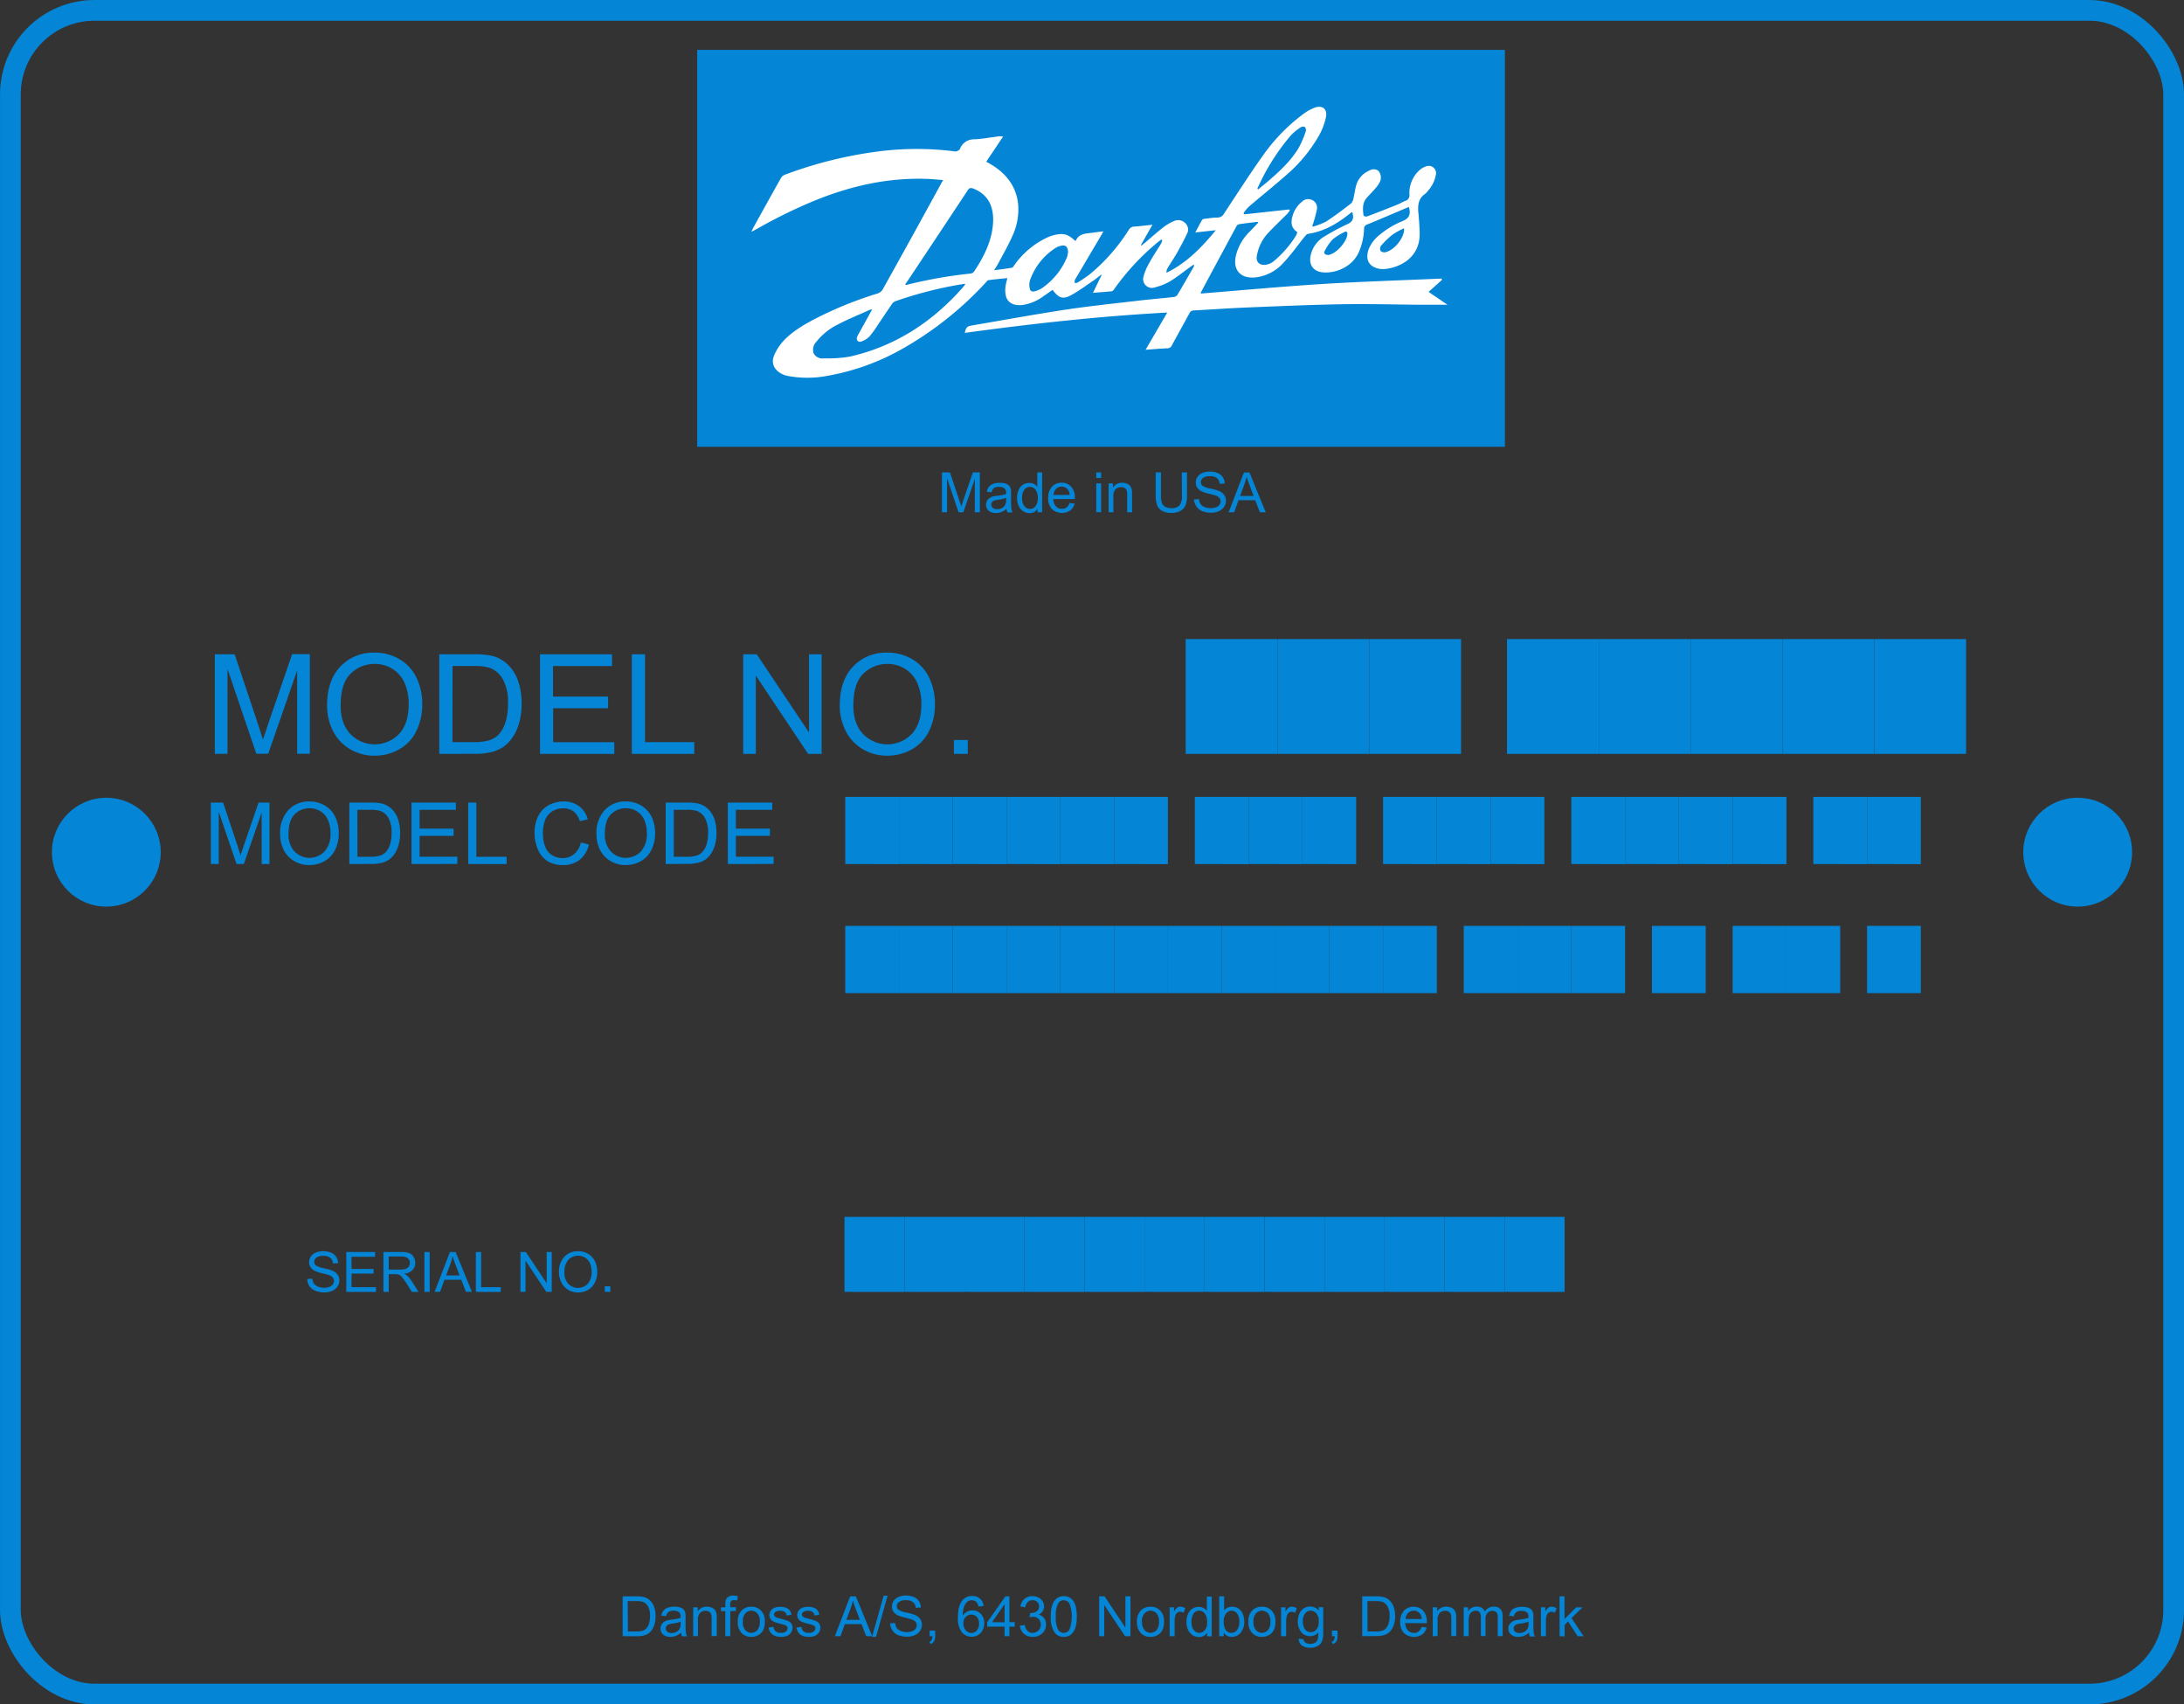 <svg id="Layer_1" data-name="Layer 1" xmlns="http://www.w3.org/2000/svg" viewBox="0 0 629.43 491.07"><rect x="0" y="0" width="629.43" height="491.07" fill="#333333" stroke="none"/><defs><style>.cls-1{fill:none;stroke:#0485d6;stroke-miterlimit:10;stroke-width:5.97px;}.cls-2{fill:#0485d6;}.cls-3{fill:#fff;}</style></defs><title>Danfoss Tag</title><rect class="cls-1" x="2.99" y="2.99" width="623.46" height="485.1" rx="24.23" ry="24.23"/><circle class="cls-2" cx="598.79" cy="245.53" r="15.68"/><circle class="cls-2" cx="30.64" cy="245.53" r="15.68"/><path class="cls-2" d="M197.82,330.61v-28.7h5.72l6.79,20.32q.94,2.84,1.37,4.25.49-1.57,1.53-4.6l6.87-20h5.11v28.7h-3.66v-24l-8.34,24h-3.43l-8.3-24.43v24.43Z" transform="translate(-135.91 -113.4)"/><path class="cls-2" d="M230.17,316.63q0-7.14,3.84-11.19a13,13,0,0,1,9.9-4,13.74,13.74,0,0,1,7.16,1.9,12.4,12.4,0,0,1,4.86,5.29,17.2,17.2,0,0,1,1.67,7.7,16.91,16.91,0,0,1-1.76,7.81,12,12,0,0,1-5,5.22,14.26,14.26,0,0,1-7,1.77,13.57,13.57,0,0,1-7.24-2,12.59,12.59,0,0,1-4.83-5.34A16.19,16.19,0,0,1,230.17,316.63Zm3.91.06q0,5.19,2.79,8.17a9.73,9.73,0,0,0,14.05,0q2.77-3,2.77-8.55a14.7,14.7,0,0,0-1.18-6.12,9.1,9.1,0,0,0-3.46-4.05,9.4,9.4,0,0,0-5.12-1.44,9.71,9.71,0,0,0-6.94,2.77Q234.09,310.21,234.09,316.69Z" transform="translate(-135.91 -113.4)"/><path class="cls-2" d="M262.51,330.61v-28.7h9.88a24,24,0,0,1,5.11.41,9.73,9.73,0,0,1,4.21,2.06,11.68,11.68,0,0,1,3.4,4.9,19.25,19.25,0,0,1,1.13,6.82,20,20,0,0,1-.76,5.79,14.05,14.05,0,0,1-2,4.18,10.38,10.38,0,0,1-2.61,2.6,10.64,10.64,0,0,1-3.43,1.44,19.55,19.55,0,0,1-4.61.49Zm3.8-3.39h6.13a14.88,14.88,0,0,0,4.45-.53,6.37,6.37,0,0,0,2.57-1.49,9.05,9.05,0,0,0,2.1-3.63,17.75,17.75,0,0,0,.75-5.53,13.35,13.35,0,0,0-1.48-6.92,7.44,7.44,0,0,0-3.59-3.24,14.84,14.84,0,0,0-4.91-.59h-6Z" transform="translate(-135.91 -113.4)"/><path class="cls-2" d="M291.54,330.61v-28.7h20.75v3.39h-17v8.79h15.87v3.37H295.33v9.77h17.62v3.39Z" transform="translate(-135.91 -113.4)"/><path class="cls-2" d="M318,330.61v-28.7h3.8v25.31H336v3.39Z" transform="translate(-135.91 -113.4)"/><path class="cls-2" d="M350.1,330.61v-28.7H354l15.07,22.53V301.91h3.64v28.7h-3.9l-15.07-22.55v22.55Z" transform="translate(-135.91 -113.4)"/><path class="cls-2" d="M377.93,316.63q0-7.14,3.84-11.19a13,13,0,0,1,9.9-4,13.74,13.74,0,0,1,7.16,1.9,12.4,12.4,0,0,1,4.86,5.29,17.2,17.2,0,0,1,1.67,7.7,16.91,16.91,0,0,1-1.76,7.81,12,12,0,0,1-5,5.22,14.26,14.26,0,0,1-7,1.77,13.57,13.57,0,0,1-7.24-2,12.59,12.59,0,0,1-4.83-5.34A16.19,16.19,0,0,1,377.93,316.63Zm3.91.06q0,5.19,2.79,8.17a9.73,9.73,0,0,0,14.05,0q2.77-3,2.77-8.55a14.7,14.7,0,0,0-1.18-6.12,9.1,9.1,0,0,0-3.46-4.05,9.4,9.4,0,0,0-5.12-1.44,9.71,9.71,0,0,0-6.94,2.77Q381.85,310.21,381.85,316.69Z" transform="translate(-135.91 -113.4)"/><path class="cls-2" d="M410.82,330.61v-4h4v4Z" transform="translate(-135.91 -113.4)"/><path class="cls-2" d="M379.51,362.34V343H395v19.38Z" transform="translate(-135.91 -113.4)"/><path class="cls-2" d="M395,362.34V343h15.5v19.38Z" transform="translate(-135.91 -113.4)"/><path class="cls-2" d="M410.51,362.34V343H426v19.38Z" transform="translate(-135.91 -113.4)"/><path class="cls-2" d="M426,362.34V343h15.5v19.38Z" transform="translate(-135.91 -113.4)"/><path class="cls-2" d="M441.51,362.34V343H457v19.38Z" transform="translate(-135.91 -113.4)"/><path class="cls-2" d="M457,362.34V343h15.5v19.38Z" transform="translate(-135.91 -113.4)"/><path class="cls-2" d="M480.26,362.34V343h15.5v19.38Z" transform="translate(-135.91 -113.4)"/><path class="cls-2" d="M495.76,362.34V343h15.5v19.38Z" transform="translate(-135.91 -113.4)"/><path class="cls-2" d="M511.26,362.34V343h15.5v19.38Z" transform="translate(-135.91 -113.4)"/><path class="cls-2" d="M534.51,362.34V343H550v19.38Z" transform="translate(-135.91 -113.4)"/><path class="cls-2" d="M550,362.34V343h15.5v19.38Z" transform="translate(-135.91 -113.4)"/><path class="cls-2" d="M565.51,362.34V343H581v19.38Z" transform="translate(-135.91 -113.4)"/><path class="cls-2" d="M588.76,362.34V343h15.5v19.38Z" transform="translate(-135.91 -113.4)"/><path class="cls-2" d="M604.26,362.34V343h15.5v19.38Z" transform="translate(-135.91 -113.4)"/><path class="cls-2" d="M619.76,362.34V343h15.5v19.38Z" transform="translate(-135.91 -113.4)"/><path class="cls-2" d="M635.26,362.34V343h15.5v19.38Z" transform="translate(-135.91 -113.4)"/><path class="cls-2" d="M658.51,362.34V343H674v19.38Z" transform="translate(-135.91 -113.4)"/><path class="cls-2" d="M674,362.34V343h15.5v19.38Z" transform="translate(-135.91 -113.4)"/><path class="cls-2" d="M379.51,399.54V380.16H395v19.38Z" transform="translate(-135.91 -113.4)"/><path class="cls-2" d="M395,399.54V380.16h15.5v19.38Z" transform="translate(-135.91 -113.4)"/><path class="cls-2" d="M410.51,399.54V380.16H426v19.38Z" transform="translate(-135.91 -113.4)"/><path class="cls-2" d="M426,399.54V380.16h15.5v19.38Z" transform="translate(-135.91 -113.4)"/><path class="cls-2" d="M441.51,399.54V380.16H457v19.38Z" transform="translate(-135.91 -113.4)"/><path class="cls-2" d="M457,399.54V380.16h15.5v19.38Z" transform="translate(-135.91 -113.4)"/><path class="cls-2" d="M472.51,399.54V380.16H488v19.38Z" transform="translate(-135.91 -113.4)"/><path class="cls-2" d="M488,399.54V380.16h15.5v19.38Z" transform="translate(-135.91 -113.4)"/><path class="cls-2" d="M503.51,399.54V380.16H519v19.38Z" transform="translate(-135.91 -113.4)"/><path class="cls-2" d="M519,399.54V380.16h15.5v19.38Z" transform="translate(-135.91 -113.4)"/><path class="cls-2" d="M534.51,399.54V380.16H550v19.38Z" transform="translate(-135.91 -113.4)"/><path class="cls-2" d="M557.76,399.54V380.16h15.5v19.38Z" transform="translate(-135.91 -113.4)"/><path class="cls-2" d="M573.26,399.54V380.16h15.5v19.38Z" transform="translate(-135.91 -113.4)"/><path class="cls-2" d="M588.76,399.54V380.16h15.5v19.38Z" transform="translate(-135.91 -113.4)"/><path class="cls-2" d="M612,399.54V380.16h15.5v19.38Z" transform="translate(-135.91 -113.4)"/><path class="cls-2" d="M635.26,399.54V380.16h15.5v19.38Z" transform="translate(-135.91 -113.4)"/><path class="cls-2" d="M650.76,399.54V380.16h15.5v19.38Z" transform="translate(-135.91 -113.4)"/><path class="cls-2" d="M674,399.54V380.16h15.5v19.38Z" transform="translate(-135.91 -113.4)"/><path class="cls-2" d="M477.62,330.61V297.53h26.46v33.08Z" transform="translate(-135.91 -113.4)"/><path class="cls-2" d="M504.08,330.61V297.53h26.46v33.08Z" transform="translate(-135.91 -113.4)"/><path class="cls-2" d="M530.54,330.61V297.53H557v33.08Z" transform="translate(-135.91 -113.4)"/><path class="cls-2" d="M570.23,330.61V297.53h26.46v33.08Z" transform="translate(-135.91 -113.4)"/><path class="cls-2" d="M596.69,330.61V297.53h26.46v33.08Z" transform="translate(-135.91 -113.4)"/><path class="cls-2" d="M623.15,330.61V297.53h26.46v33.08Z" transform="translate(-135.91 -113.4)"/><path class="cls-2" d="M649.62,330.61V297.53h26.46v33.08Z" transform="translate(-135.91 -113.4)"/><path class="cls-2" d="M676.08,330.61V297.53h26.46v33.08Z" transform="translate(-135.91 -113.4)"/><rect class="cls-2" x="200.93" y="14.37" width="232.79" height="114.36"/><path class="cls-3" d="M425,152.74,420.14,160l.94.51c4.55,2.6,7.66,6.3,8.25,11.63a18,18,0,0,1-1.65,9.27c-1.25,2.83-2.82,5.51-4.27,8.25-.25.47-.57.91-1,1.6,1.89-.26,3.52-.45,5.15-.73.26,0,.48-.45.67-.72a24.13,24.13,0,0,1,9.26-7.87,11.49,11.49,0,0,1,3.11-1c2.19-.33,3.32.14,5.16,1.84.06,0,.16,0,.18,0,1-2.3,3.2-2.05,5.12-2.37.87-.14,1.75-.22,2.84-.35-.25.47-.41.78-.59,1.08l-7.23,12.25a3.42,3.42,0,0,0-.4.71,3.68,3.68,0,0,0-.06.83c.25,0,.56,0,.74-.07a36.27,36.27,0,0,0,3.88-2.64,54.26,54.26,0,0,0,11-12.61,1.78,1.78,0,0,1,1.56-.92c1.69-.13,3.38-.34,5.25-.54L464.72,184l.15.15c.37-.3.75-.59,1.12-.9,1.77-1.5,3.5-3.05,5.33-4.47a14.44,14.44,0,0,1,3-1.71,2.82,2.82,0,0,1,3.14.57,2.53,2.53,0,0,1,.55,3.11c-.87,1.81-1.8,3.59-2.79,5.34-.89,1.57-1.91,3.07-2.84,4.62a2.24,2.24,0,0,0-.28,1.28c5.74-2.81,10.06-7.19,14.2-12.26l-5.91.65c.71-1.33,1.3-2.47,1.93-3.58a1,1,0,0,1,.66-.35c1.29-.16,2.58-.34,3.87-.38a2,2,0,0,0,1.79-1.08c3.76-5.69,7.44-11.44,11.4-17a52.6,52.6,0,0,1,11.84-12,12.61,12.61,0,0,1,2.86-1.54c2.23-.86,3.8.34,3.31,2.7a19,19,0,0,1-1.91,5.14A43.4,43.4,0,0,1,506.43,164c-3.47,3.07-7.12,5.95-10.66,9a12.43,12.43,0,0,0-1.48,1.82l.22.34,12.92-1.41.22.24a8.22,8.22,0,0,1-.73,1c-2,2-4,3.87-5.9,5.94a12.91,12.91,0,0,0-2.82,5.84c-.57,2.45,1.06,3.3,3,2.81a4.65,4.65,0,0,0,1.81-.92,31.15,31.15,0,0,0,6.31-7.21,8.78,8.78,0,0,0,.51-1.14c-1.93-1.28-1.95-3-1.33-4.92a8,8,0,0,1,2.6-3.84A2.54,2.54,0,0,1,514,171a2.42,2.42,0,0,1,1.45,2.69,37.77,37.77,0,0,1-1,3.84c-.09.31-.23.61-.34.91l.17.26a19.48,19.48,0,0,0,3.84-1.48c2.48-1.61,4.84-3.41,7.18-5.22a3,3,0,0,0,.71-1.61c.32-1.28.44-2.62.84-3.88a6.55,6.55,0,0,1,3.28-3.77c1-.55,2-.88,3.06-.1a3,3,0,0,1,.4,3.17,8.14,8.14,0,0,1-1.2,1.76c-.8.93-1.66,1.81-2.49,2.72-1.39,1.52-1.28,3.37-1,5.21,0,.14.67.37.93.28,3-1.11,5.91-2.27,8.85-3.44.76-.3,1.45-.77,2.22-1.05a1.68,1.68,0,0,0,1.21-1.87,8.8,8.8,0,0,1,2.8-6.89,5.5,5.5,0,0,1,2.08-1.23,2.1,2.1,0,0,1,2.7,2.6,9.18,9.18,0,0,1-2.2,4.43,5,5,0,0,1-.83.91c-2.16,1.45-2.17,3.57-1.94,5.82.17,1.73.27,3.47.34,5.21.26,6.76-4.77,9.81-9.22,10.53a7.31,7.31,0,0,1-2.23.07c-3.06-.47-4.28-2.53-3.31-5.49a9.79,9.79,0,0,1,3.12-4.23,24.59,24.59,0,0,1,6.72-4.05c1.91-.82,2.41-1.93,1.83-4.05-.25.09-.49.17-.73.27-3.77,1.59-7.52,3.21-11.3,4.76a1.21,1.21,0,0,0-.9,1.24,18.38,18.38,0,0,1-1.56,6.83c-1.95,4.22-6.63,6-10.17,5.73-2.94-.19-4.37-2.29-3.6-5.14a8.21,8.21,0,0,1,3.56-5,64.84,64.84,0,0,1,7.1-3.82c1.56-.72,1.79-1.92,1.22-3.47l-.79.6c-3.54,2.82-7.35,5.07-11.93,5.73-.35.05-.69.48-.95.8-2,2.47-3.81,5.08-6,7.4a12.79,12.79,0,0,1-8.13,4.34c-4.36.47-6.72-2.18-5.65-6.43a14.46,14.46,0,0,1,3.91-6.73c.85-.86,1.67-1.75,2.5-2.63l-.15-.22c-1.79.22-3.57.42-5.35.68a1.21,1.21,0,0,0-.77.56q-5.16,9.54-10.27,19.1a1.37,1.37,0,0,0,0,.33c11.55-.93,23.06-2,34.6-2.73s23.17-1.07,34.75-1.59l.12.39-3.85,3.45,5.45,3.71c-2.4,0-4.91,0-7.41,0-7.68-.06-15.36-.28-23-.15-9.25.16-18.49.57-27.73.95-5,.2-10,.58-15,.83a1.32,1.32,0,0,0-1.24.83c-1.67,3.09-3.39,6.15-5.06,9.24a1.37,1.37,0,0,1-1.33.84c-2,.08-4,.27-6.24.43l6.24-10.73c-19.69,1.06-39,3.21-58.34,5.86.3-1.53.67-1.91,2-2.13,9-1.53,17.92-3.17,26.91-4.54,6.94-1.05,13.93-1.77,20.91-2.59,3.45-.41,6.92-.68,10.38-1.07a1.57,1.57,0,0,0,1.06-.61c1.61-2.69,3.17-5.42,4.73-8.14a.69.69,0,0,0,0-.61c-.31.21-.63.41-.93.63-2,1.43-3.91,3-6,4.26a17,17,0,0,1-4.25,1.68,2.53,2.53,0,0,1-3.34-3,15.8,15.8,0,0,1,1.73-4.09c1-1.88,2.24-3.66,3.35-5.5a5.09,5.09,0,0,0,.35-1l-.23-.18c-.28.2-.58.38-.85.6a69.87,69.87,0,0,0-12.81,13.74c-.16.23-.42.53-.65.55-1.72.18-3.46.3-5.42.46l2.47-5.12-.12-.11c-.72.55-1.41,1.14-2.15,1.65-2.09,1.41-4.12,2.93-6.31,4.15-2.55,1.42-3.75,1-5.52-1.43-.82.57-1.65,1.16-2.49,1.72a13.41,13.41,0,0,1-6.33,2.66c-3.92.33-5.23-2-4.74-5.5.1-.7.31-1.38.51-2.26-1.87.19-3.65.34-5.42.59-.31,0-.58.44-.83.71a98.73,98.73,0,0,1-23.41,18.73,67.33,67.33,0,0,1-21.85,8.06,30.94,30.94,0,0,1-11.8.09A6.4,6.4,0,0,1,361,221c-2.07-1.19-2.87-3-2-5.18a14.58,14.58,0,0,1,2.74-4.24c2.84-3,6.48-5,10.12-6.85a109.34,109.34,0,0,1,17-6.78,2.73,2.73,0,0,0,1.43-1.13q6.44-11.52,12.78-23.09c1.51-2.74,3-5.49,4.63-8.45-1.57-.12-3-.27-4.38-.33-11.13-.44-21.74,1.89-32,6a141.91,141.91,0,0,0-16.74,8.11c-.62.35-1.25.68-2.06,1.11a5.86,5.86,0,0,1,.27-.76c2.72-4.92,5.45-9.85,8.2-14.75a2.12,2.12,0,0,1,1-.87,120,120,0,0,1,26.9-6.74,87,87,0,0,1,22.46,0c.33,0,.71-.3,1.06-.48.05,0,.08-.11.11-.17a4.29,4.29,0,0,1,4.19-2.86c2.38-.12,4.74-.57,7.1-.86A10.44,10.44,0,0,1,425,152.74Zm-28.19,42.69c.15,0,.23.09.28.07a131.67,131.67,0,0,1,18.69-3.3,1.55,1.55,0,0,0,.93-.68c2.76-4.16,5-8.58,5.38-13.62.35-4.34-1-8.37-5.67-10.16-.81-.31-1.15-.2-1.62.5q-8.71,13.18-17.47,26.33C397.11,194.83,396.95,195.12,396.76,195.42Zm-9.55,7.12a4.37,4.37,0,0,0-.73.14c-3.07,1.39-6.2,2.66-9.18,4.21a18.32,18.32,0,0,0-6.19,5,3.23,3.23,0,0,0-.74,3.34,2.85,2.85,0,0,0,2.88,1.41,38.87,38.87,0,0,0,7.61-.52c13.08-3,23.78-10,32.56-20,.21-.24.39-.53.68-.93-.43,0-.7,0-1,.09a112.32,112.32,0,0,0-19.27,4.93,2,2,0,0,0-.9.76c-1.3,1.88-2.55,3.79-3.84,5.68a32.77,32.77,0,0,1-2.62,3.65,5.8,5.8,0,0,1-2.45,1.5c-.92.3-1.48-.51-1.11-1.43a8.79,8.79,0,0,1,.48-.9Zm56.47-16.34c0-1.67-.69-2.31-2-2a4.53,4.53,0,0,0-1.51.57,18.15,18.15,0,0,0-7.44,9.31,4.47,4.47,0,0,0-.14,2.18c.17,1.05.64,1.31,1.69,1a6.82,6.82,0,0,0,1.93-.88,20.29,20.29,0,0,0,7.19-8.95A7,7,0,0,0,443.68,186.2Zm54.58-18.42.18.2c.94-.77,1.89-1.53,2.82-2.32,3.32-2.85,6.55-5.81,8.84-9.59a28.77,28.77,0,0,0,2.09-4.85,1.39,1.39,0,0,0-.3-1.27,1.45,1.45,0,0,0-1.28.19,15,15,0,0,0-2.68,2.21A62.84,62.84,0,0,0,498.27,167.78Zm42.27,11.36a24.21,24.21,0,0,0-3.36,1.86,25.07,25.07,0,0,0-3.33,3.23,1.53,1.53,0,0,0-.09,1.47,1.67,1.67,0,0,0,1.44.35C538,185.38,540.87,181.51,540.54,179.14Zm-22,7.71.2,0c2.23-.35,5.32-3.79,5.45-6.07,0-.82-.48-.74-.93-.49a16.1,16.1,0,0,0-3.34,2.1,13.52,13.52,0,0,0-2.26,3.31C517.29,186.29,517.8,186.86,518.53,186.84Z" transform="translate(-135.91 -113.4)"/><path class="cls-2" d="M407.39,261V249.5h2.29l2.72,8.13q.38,1.14.55,1.7.2-.63.61-1.84l2.75-8h2V261h-1.46v-9.61L413.54,261h-1.37l-3.32-9.78V261Z" transform="translate(-135.91 -113.4)"/><path class="cls-2" d="M426,260a5.25,5.25,0,0,1-1.51.94,4.36,4.36,0,0,1-1.55.27,3,3,0,0,1-2.11-.67,2.21,2.21,0,0,1-.74-1.71,2.28,2.28,0,0,1,.28-1.12,2.3,2.3,0,0,1,.73-.81,3.43,3.43,0,0,1,1-.46,10.06,10.06,0,0,1,1.25-.21,12.88,12.88,0,0,0,2.51-.49q0-.29,0-.37a1.56,1.56,0,0,0-.4-1.21,2.36,2.36,0,0,0-1.61-.48,2.49,2.49,0,0,0-1.47.35,2.13,2.13,0,0,0-.7,1.23l-1.38-.19a3.42,3.42,0,0,1,.62-1.43,2.71,2.71,0,0,1,1.25-.84,5.56,5.56,0,0,1,1.89-.29,5,5,0,0,1,1.73.25,2.28,2.28,0,0,1,1,.63,2.22,2.22,0,0,1,.44,1,8,8,0,0,1,.07,1.3v1.88a20,20,0,0,0,.09,2.49,3.14,3.14,0,0,0,.36,1h-1.47A3,3,0,0,1,426,260Zm-.12-3.15a10.32,10.32,0,0,1-2.3.53,5.34,5.34,0,0,0-1.23.28,1.23,1.23,0,0,0-.56.46,1.25,1.25,0,0,0,.23,1.61,1.84,1.84,0,0,0,1.25.38,2.91,2.91,0,0,0,1.45-.36,2.2,2.2,0,0,0,.93-1,3.41,3.41,0,0,0,.23-1.41Z" transform="translate(-135.91 -113.4)"/><path class="cls-2" d="M434.94,261v-1a2.59,2.59,0,0,1-2.33,1.24,3.26,3.26,0,0,1-1.83-.55,3.6,3.6,0,0,1-1.29-1.53,5.29,5.29,0,0,1-.46-2.26,5.91,5.91,0,0,1,.42-2.26,3.27,3.27,0,0,1,1.25-1.56,3.33,3.33,0,0,1,1.86-.54,2.78,2.78,0,0,1,2.3,1.14V249.5h1.4V261Zm-4.46-4.15a3.61,3.61,0,0,0,.67,2.39,2,2,0,0,0,1.59.79,2,2,0,0,0,1.57-.76A3.48,3.48,0,0,0,435,257a3.91,3.91,0,0,0-.66-2.51,2,2,0,0,0-1.62-.8,2,2,0,0,0-1.57.77A3.79,3.79,0,0,0,430.48,256.83Z" transform="translate(-135.91 -113.4)"/><path class="cls-2" d="M444.16,258.31l1.46.18a3.55,3.55,0,0,1-1.28,2,4.33,4.33,0,0,1-5.28-.42A4.39,4.39,0,0,1,438,256.9a4.6,4.6,0,0,1,1.08-3.26,3.66,3.66,0,0,1,2.8-1.16,3.56,3.56,0,0,1,2.73,1.14,4.51,4.51,0,0,1,1.06,3.2q0,.13,0,.38h-6.2a3.19,3.19,0,0,0,.78,2.1A2.31,2.31,0,0,0,442,260a2.15,2.15,0,0,0,1.32-.41A2.7,2.7,0,0,0,444.16,258.31ZM439.53,256h4.65a2.82,2.82,0,0,0-.53-1.57,2.16,2.16,0,0,0-1.75-.81,2.24,2.24,0,0,0-1.63.65A2.57,2.57,0,0,0,439.53,256Z" transform="translate(-135.91 -113.4)"/><path class="cls-2" d="M451.85,251.12V249.5h1.41v1.62Zm0,9.86v-8.32h1.41V261Z" transform="translate(-135.91 -113.4)"/><path class="cls-2" d="M455.41,261v-8.32h1.27v1.18a3,3,0,0,1,2.65-1.37,3.47,3.47,0,0,1,1.38.27,2.17,2.17,0,0,1,.94.71,2.73,2.73,0,0,1,.44,1,8.13,8.13,0,0,1,.08,1.37V261h-1.41v-5.06a3.81,3.81,0,0,0-.16-1.29A1.36,1.36,0,0,0,460,254a1.86,1.86,0,0,0-1-.25,2.29,2.29,0,0,0-1.56.57,2.82,2.82,0,0,0-.65,2.17V261Z" transform="translate(-135.91 -113.4)"/><path class="cls-2" d="M476.5,249.5H478v6.63a7.86,7.86,0,0,1-.39,2.75,3.35,3.35,0,0,1-1.41,1.66,5,5,0,0,1-2.68.64,5.52,5.52,0,0,1-2.64-.56,3.18,3.18,0,0,1-1.46-1.61,7.68,7.68,0,0,1-.44-2.88V249.5h1.52v6.63a6.45,6.45,0,0,0,.28,2.21,2.11,2.11,0,0,0,1,1.09,3.31,3.31,0,0,0,1.66.38,3.17,3.17,0,0,0,2.39-.76,4.38,4.38,0,0,0,.71-2.92Z" transform="translate(-135.91 -113.4)"/><path class="cls-2" d="M480,257.3l1.43-.13a3.16,3.16,0,0,0,.47,1.41,2.59,2.59,0,0,0,1.16.89,4.38,4.38,0,0,0,1.76.34,4.22,4.22,0,0,0,1.54-.26,2.13,2.13,0,0,0,1-.71,1.64,1.64,0,0,0,.33-1,1.49,1.49,0,0,0-.31-.94,2.32,2.32,0,0,0-1-.68,20.2,20.2,0,0,0-2-.56,10.46,10.46,0,0,1-2.22-.72,3.11,3.11,0,0,1-1.23-1.07,2.62,2.62,0,0,1-.4-1.43,2.92,2.92,0,0,1,.49-1.63,3.06,3.06,0,0,1,1.44-1.15,5.47,5.47,0,0,1,2.11-.39,5.75,5.75,0,0,1,2.25.41,3.24,3.24,0,0,1,1.5,1.21,3.47,3.47,0,0,1,.56,1.81l-1.46.11a2.35,2.35,0,0,0-.79-1.65,3.1,3.1,0,0,0-2-.56,3.21,3.21,0,0,0-2,.51,1.51,1.51,0,0,0-.63,1.22,1.3,1.3,0,0,0,.45,1,6,6,0,0,0,2.29.82,15.17,15.17,0,0,1,2.54.73,3.49,3.49,0,0,1,1.48,1.17,2.85,2.85,0,0,1,.48,1.63,3.12,3.12,0,0,1-.53,1.73,3.45,3.45,0,0,1-1.51,1.26,5.25,5.25,0,0,1-2.21.45,6.61,6.61,0,0,1-2.61-.45,3.67,3.67,0,0,1-1.65-1.37A3.87,3.87,0,0,1,480,257.3Z" transform="translate(-135.91 -113.4)"/><path class="cls-2" d="M490,261l4.41-11.48H496l4.7,11.48H499l-1.34-3.48h-4.8L491.6,261Zm3.31-4.72h3.89l-1.2-3.18q-.55-1.45-.82-2.38a14.51,14.51,0,0,1-.62,2.19Z" transform="translate(-135.91 -113.4)"/><path class="cls-2" d="M196.68,362.34v-17.7h3.53l4.19,12.54q.58,1.75.85,2.62.3-1,.94-2.84l4.24-12.32h3.15v17.7h-2.26V347.52l-5.14,14.82h-2.11l-5.12-15.07v15.07Z" transform="translate(-135.91 -113.4)"/><path class="cls-2" d="M216.64,353.71a9.62,9.62,0,0,1,2.37-6.9,8,8,0,0,1,6.11-2.49,8.48,8.48,0,0,1,4.42,1.17,7.65,7.65,0,0,1,3,3.27,10.61,10.61,0,0,1,1,4.75,10.43,10.43,0,0,1-1.09,4.82,7.42,7.42,0,0,1-3.08,3.22,8.8,8.8,0,0,1-4.3,1.09,8.37,8.37,0,0,1-4.47-1.21,7.77,7.77,0,0,1-3-3.3A10,10,0,0,1,216.64,353.71Zm2.42,0a7.09,7.09,0,0,0,1.72,5,6,6,0,0,0,8.67,0,7.52,7.52,0,0,0,1.71-5.28,9.07,9.07,0,0,0-.73-3.77,5.62,5.62,0,0,0-2.14-2.5,5.8,5.8,0,0,0-3.16-.89,6,6,0,0,0-4.28,1.71Q219.06,349.75,219.06,353.75Z" transform="translate(-135.91 -113.4)"/><path class="cls-2" d="M236.59,362.34v-17.7h6.1a14.76,14.76,0,0,1,3.15.25,6,6,0,0,1,2.6,1.27,7.2,7.2,0,0,1,2.1,3,11.88,11.88,0,0,1,.69,4.21,12.37,12.37,0,0,1-.47,3.57,8.67,8.67,0,0,1-1.21,2.58,6.41,6.41,0,0,1-1.61,1.61,6.57,6.57,0,0,1-2.11.89,12.07,12.07,0,0,1-2.84.3Zm2.34-2.09h3.78a9.16,9.16,0,0,0,2.75-.33A3.93,3.93,0,0,0,247,359a5.59,5.59,0,0,0,1.3-2.24,11,11,0,0,0,.46-3.41,8.24,8.24,0,0,0-.91-4.27,4.59,4.59,0,0,0-2.22-2,9.16,9.16,0,0,0-3-.36h-3.72Z" transform="translate(-135.91 -113.4)"/><path class="cls-2" d="M254.5,362.34v-17.7h12.8v2.09H256.84v5.42h9.79v2.08h-9.79v6h10.87v2.09Z" transform="translate(-135.91 -113.4)"/><path class="cls-2" d="M270.85,362.34v-17.7h2.34v15.62h8.72v2.09Z" transform="translate(-135.91 -113.4)"/><path class="cls-2" d="M303.29,356.13l2.34.59a7.89,7.89,0,0,1-2.65,4.4,7.3,7.3,0,0,1-4.68,1.52,8.42,8.42,0,0,1-4.66-1.17,7.28,7.28,0,0,1-2.73-3.38,12,12,0,0,1-.94-4.75,10.43,10.43,0,0,1,1.06-4.82,7.24,7.24,0,0,1,3-3.13,8.79,8.79,0,0,1,4.29-1.07,7.26,7.26,0,0,1,4.47,1.35,7,7,0,0,1,2.52,3.8L303,350a5.47,5.47,0,0,0-1.79-2.81,4.76,4.76,0,0,0-2.95-.88,5.72,5.72,0,0,0-3.41,1,5.16,5.16,0,0,0-1.93,2.63,10.58,10.58,0,0,0-.56,3.4,10.8,10.8,0,0,0,.66,3.94,4.9,4.9,0,0,0,2,2.52,5.74,5.74,0,0,0,3,.83,5,5,0,0,0,3.33-1.14A5.81,5.81,0,0,0,303.29,356.13Z" transform="translate(-135.91 -113.4)"/><path class="cls-2" d="M307.81,353.71a9.62,9.62,0,0,1,2.37-6.9,8,8,0,0,1,6.11-2.49,8.48,8.48,0,0,1,4.42,1.17,7.65,7.65,0,0,1,3,3.27,10.61,10.61,0,0,1,1,4.75,10.43,10.43,0,0,1-1.09,4.82,7.42,7.42,0,0,1-3.08,3.22,8.8,8.8,0,0,1-4.3,1.09,8.37,8.37,0,0,1-4.47-1.21,7.77,7.77,0,0,1-3-3.3A10,10,0,0,1,307.81,353.71Zm2.42,0a7.09,7.09,0,0,0,1.72,5,6,6,0,0,0,8.67,0,7.52,7.52,0,0,0,1.71-5.28,9.07,9.07,0,0,0-.73-3.77,5.62,5.62,0,0,0-2.14-2.5,5.8,5.8,0,0,0-3.16-.89A6,6,0,0,0,312,348Q310.22,349.75,310.22,353.75Z" transform="translate(-135.91 -113.4)"/><path class="cls-2" d="M327.76,362.34v-17.7h6.1a14.76,14.76,0,0,1,3.15.25,6,6,0,0,1,2.6,1.27,7.2,7.2,0,0,1,2.1,3,11.88,11.88,0,0,1,.69,4.21,12.37,12.37,0,0,1-.47,3.57,8.67,8.67,0,0,1-1.21,2.58,6.41,6.41,0,0,1-1.61,1.61A6.57,6.57,0,0,1,337,362a12.07,12.07,0,0,1-2.84.3Zm2.34-2.09h3.78a9.16,9.16,0,0,0,2.75-.33,3.93,3.93,0,0,0,1.59-.92,5.59,5.59,0,0,0,1.3-2.24,11,11,0,0,0,.46-3.41,8.24,8.24,0,0,0-.91-4.27,4.59,4.59,0,0,0-2.22-2,9.16,9.16,0,0,0-3-.36H330.1Z" transform="translate(-135.91 -113.4)"/><path class="cls-2" d="M345.67,362.34v-17.7h12.8v2.09H348v5.42h9.79v2.08H348v6h10.87v2.09Z" transform="translate(-135.91 -113.4)"/><path class="cls-2" d="M224.47,481.92l1.43-.13a3.16,3.16,0,0,0,.47,1.41,2.59,2.59,0,0,0,1.16.89,4.38,4.38,0,0,0,1.76.34,4.23,4.23,0,0,0,1.54-.26,2.13,2.13,0,0,0,1-.71,1.65,1.65,0,0,0,.33-1,1.49,1.49,0,0,0-.31-.94,2.32,2.32,0,0,0-1-.68,20.35,20.35,0,0,0-2-.56,10.43,10.43,0,0,1-2.22-.72,3.1,3.1,0,0,1-1.23-1.07,2.62,2.62,0,0,1-.4-1.43,2.92,2.92,0,0,1,.49-1.62,3.05,3.05,0,0,1,1.44-1.15,5.46,5.46,0,0,1,2.11-.39,5.75,5.75,0,0,1,2.25.41,3.24,3.24,0,0,1,1.5,1.21,3.47,3.47,0,0,1,.56,1.81l-1.46.11a2.35,2.35,0,0,0-.79-1.64,3.09,3.09,0,0,0-2-.56,3.21,3.21,0,0,0-2,.51,1.51,1.51,0,0,0-.63,1.22,1.31,1.31,0,0,0,.45,1,6,6,0,0,0,2.29.82,15.16,15.16,0,0,1,2.54.73,3.49,3.49,0,0,1,1.48,1.17,2.86,2.86,0,0,1,.48,1.63,3.13,3.13,0,0,1-.52,1.73,3.45,3.45,0,0,1-1.51,1.26,5.25,5.25,0,0,1-2.21.45,6.61,6.61,0,0,1-2.61-.45A3.66,3.66,0,0,1,225.1,484,3.88,3.88,0,0,1,224.47,481.92Z" transform="translate(-135.91 -113.4)"/><path class="cls-2" d="M235.71,485.61V474.13H244v1.36h-6.78V479h6.35v1.35h-6.35v3.91h7.05v1.36Z" transform="translate(-135.91 -113.4)"/><path class="cls-2" d="M246.41,485.61V474.13h5.09a6.78,6.78,0,0,1,2.33.31,2.55,2.55,0,0,1,1.28,1.09,3.26,3.26,0,0,1,.48,1.73,2.89,2.89,0,0,1-.79,2.06,4,4,0,0,1-2.44,1.07,3.94,3.94,0,0,1,.92.57,7.89,7.89,0,0,1,1.26,1.53l2,3.13h-1.91l-1.52-2.39q-.67-1-1.1-1.58a3.45,3.45,0,0,0-.77-.77,2.29,2.29,0,0,0-.69-.31,4.61,4.61,0,0,0-.85-.05h-1.76v5.1Zm1.52-6.42h3.27a4.87,4.87,0,0,0,1.63-.22,1.74,1.74,0,0,0,.89-.69,1.87,1.87,0,0,0,.31-1,1.71,1.71,0,0,0-.59-1.34,2.77,2.77,0,0,0-1.87-.52h-3.63Z" transform="translate(-135.91 -113.4)"/><path class="cls-2" d="M258.23,485.61V474.13h1.52v11.48Z" transform="translate(-135.91 -113.4)"/><path class="cls-2" d="M261.17,485.61l4.41-11.48h1.64l4.7,11.48h-1.73l-1.34-3.48H264l-1.26,3.48Zm3.31-4.72h3.89l-1.2-3.18q-.55-1.45-.81-2.38a14.57,14.57,0,0,1-.62,2.19Z" transform="translate(-135.91 -113.4)"/><path class="cls-2" d="M273.06,485.61V474.13h1.52v10.13h5.66v1.36Z" transform="translate(-135.91 -113.4)"/><path class="cls-2" d="M285.9,485.61V474.13h1.56l6,9v-9h1.46v11.48h-1.56l-6-9v9Z" transform="translate(-135.91 -113.4)"/><path class="cls-2" d="M297,480a6.24,6.24,0,0,1,1.54-4.48,5.22,5.22,0,0,1,4-1.62,5.49,5.49,0,0,1,2.87.76,5,5,0,0,1,1.95,2.12,6.88,6.88,0,0,1,.67,3.08,6.77,6.77,0,0,1-.71,3.13,4.81,4.81,0,0,1-2,2.09,5.71,5.71,0,0,1-2.79.71,5.43,5.43,0,0,1-2.9-.78,5,5,0,0,1-1.94-2.14A6.48,6.48,0,0,1,297,480Zm1.57,0a4.6,4.6,0,0,0,1.12,3.27,3.89,3.89,0,0,0,5.62,0,4.88,4.88,0,0,0,1.11-3.42,5.89,5.89,0,0,0-.47-2.45,3.64,3.64,0,0,0-1.39-1.62,3.76,3.76,0,0,0-2-.58,3.89,3.89,0,0,0-2.78,1.11A5,5,0,0,0,298.6,480Z" transform="translate(-135.91 -113.4)"/><path class="cls-2" d="M310.2,485.61V484h1.61v1.61Z" transform="translate(-135.91 -113.4)"/><path class="cls-2" d="M379.29,485.61V464h17.29v21.62Z" transform="translate(-135.91 -113.4)"/><path class="cls-2" d="M396.58,485.61V464h17.29v21.62Z" transform="translate(-135.91 -113.4)"/><path class="cls-2" d="M413.87,485.61V464h17.29v21.62Z" transform="translate(-135.91 -113.4)"/><path class="cls-2" d="M431.17,485.61V464h17.29v21.62Z" transform="translate(-135.91 -113.4)"/><path class="cls-2" d="M448.46,485.61V464h17.29v21.62Z" transform="translate(-135.91 -113.4)"/><path class="cls-2" d="M465.76,485.61V464h17.29v21.62Z" transform="translate(-135.91 -113.4)"/><path class="cls-2" d="M483.05,485.61V464h17.29v21.62Z" transform="translate(-135.91 -113.4)"/><path class="cls-2" d="M500.35,485.61V464h17.29v21.62Z" transform="translate(-135.91 -113.4)"/><path class="cls-2" d="M517.64,485.61V464h17.29v21.62Z" transform="translate(-135.91 -113.4)"/><path class="cls-2" d="M534.94,485.61V464h17.29v21.62Z" transform="translate(-135.91 -113.4)"/><path class="cls-2" d="M552.23,485.61V464h17.29v21.62Z" transform="translate(-135.91 -113.4)"/><path class="cls-2" d="M569.53,485.61V464h17.29v21.62Z" transform="translate(-135.91 -113.4)"/><path class="cls-2" d="M315.36,584.82V573.34h4a9.54,9.54,0,0,1,2,.17,3.88,3.88,0,0,1,1.68.82,4.68,4.68,0,0,1,1.36,2,7.71,7.71,0,0,1,.45,2.73,8,8,0,0,1-.31,2.32,5.63,5.63,0,0,1-.78,1.67,4.16,4.16,0,0,1-1,1,4.25,4.25,0,0,1-1.37.58,7.81,7.81,0,0,1-1.84.2Zm1.52-1.36h2.45a5.93,5.93,0,0,0,1.78-.21,2.54,2.54,0,0,0,1-.59,3.62,3.62,0,0,0,.84-1.45,7.12,7.12,0,0,0,.3-2.21,5.34,5.34,0,0,0-.59-2.77,3,3,0,0,0-1.44-1.3,6,6,0,0,0-2-.23h-2.41Z" transform="translate(-135.91 -113.4)"/><path class="cls-2" d="M332.19,583.8a5.26,5.26,0,0,1-1.51.94,4.36,4.36,0,0,1-1.55.27,3,3,0,0,1-2.11-.67,2.21,2.21,0,0,1-.74-1.71,2.28,2.28,0,0,1,.28-1.12,2.3,2.3,0,0,1,.73-.81,3.44,3.44,0,0,1,1-.46,10,10,0,0,1,1.25-.21,12.84,12.84,0,0,0,2.51-.49c0-.19,0-.32,0-.37a1.56,1.56,0,0,0-.4-1.21,2.36,2.36,0,0,0-1.61-.48,2.5,2.5,0,0,0-1.47.35,2.14,2.14,0,0,0-.7,1.23l-1.38-.19a3.42,3.42,0,0,1,.62-1.43,2.72,2.72,0,0,1,1.25-.84,5.57,5.57,0,0,1,1.89-.29,5,5,0,0,1,1.73.25,2.27,2.27,0,0,1,1,.63,2.22,2.22,0,0,1,.44,1,8,8,0,0,1,.07,1.3v1.88a20,20,0,0,0,.09,2.49,3.14,3.14,0,0,0,.36,1h-1.47A3,3,0,0,1,332.19,583.8Zm-.12-3.15a10.35,10.35,0,0,1-2.3.53,5.35,5.35,0,0,0-1.23.28,1.23,1.23,0,0,0-.56.46,1.24,1.24,0,0,0,.23,1.61,1.84,1.84,0,0,0,1.25.38,2.9,2.9,0,0,0,1.45-.36,2.2,2.2,0,0,0,.93-1,3.41,3.41,0,0,0,.23-1.41Z" transform="translate(-135.91 -113.4)"/><path class="cls-2" d="M335.69,584.82V576.5H337v1.18a3,3,0,0,1,2.65-1.37,3.48,3.48,0,0,1,1.38.27,2.18,2.18,0,0,1,.94.71,2.73,2.73,0,0,1,.44,1,8.13,8.13,0,0,1,.08,1.37v5.12H341v-5.06a3.8,3.8,0,0,0-.16-1.29,1.36,1.36,0,0,0-.58-.68,1.86,1.86,0,0,0-1-.25,2.29,2.29,0,0,0-1.56.57,2.82,2.82,0,0,0-.65,2.17v4.54Z" transform="translate(-135.91 -113.4)"/><path class="cls-2" d="M344.95,584.82V577.6H343.7v-1.1h1.25v-.89a3.86,3.86,0,0,1,.15-1.25,1.8,1.8,0,0,1,.72-.89,2.58,2.58,0,0,1,1.44-.34,6.93,6.93,0,0,1,1.32.14l-.21,1.23a4.77,4.77,0,0,0-.83-.08,1.24,1.24,0,0,0-.91.27,1.48,1.48,0,0,0-.27,1v.77H348v1.1h-1.62v7.22Z" transform="translate(-135.91 -113.4)"/><path class="cls-2" d="M348.54,580.66a4.29,4.29,0,0,1,1.28-3.42,3.87,3.87,0,0,1,2.62-.92,3.73,3.73,0,0,1,2.8,1.12,4.28,4.28,0,0,1,1.09,3.11,5.5,5.5,0,0,1-.48,2.53,3.41,3.41,0,0,1-1.4,1.43,4.09,4.09,0,0,1-2,.51,3.74,3.74,0,0,1-2.82-1.12A4.47,4.47,0,0,1,348.54,580.66Zm1.45,0a3.54,3.54,0,0,0,.7,2.39,2.32,2.32,0,0,0,3.5,0,3.63,3.63,0,0,0,.7-2.44,3.44,3.44,0,0,0-.7-2.34,2.32,2.32,0,0,0-3.5,0A3.53,3.53,0,0,0,350,580.66Z" transform="translate(-135.91 -113.4)"/><path class="cls-2" d="M357.43,582.34l1.39-.22a2,2,0,0,0,.65,1.29,2.28,2.28,0,0,0,1.5.45,2.2,2.2,0,0,0,1.44-.4,1.18,1.18,0,0,0,.47-.93.86.86,0,0,0-.42-.75,6.15,6.15,0,0,0-1.44-.48,13.12,13.12,0,0,1-2.15-.68,2.05,2.05,0,0,1-1.22-1.91,2.15,2.15,0,0,1,.25-1,2.29,2.29,0,0,1,.69-.79,2.9,2.9,0,0,1,.9-.41,4.27,4.27,0,0,1,1.22-.17,4.82,4.82,0,0,1,1.72.28,2.34,2.34,0,0,1,1.09.76,3,3,0,0,1,.49,1.29l-1.38.19a1.51,1.51,0,0,0-.54-1,2,2,0,0,0-1.27-.36,2.31,2.31,0,0,0-1.39.32.94.94,0,0,0-.42.75.78.78,0,0,0,.17.49,1.25,1.25,0,0,0,.54.38q.21.08,1.25.36a17.36,17.36,0,0,1,2.09.65,2.11,2.11,0,0,1,.93.74,2.06,2.06,0,0,1,.34,1.21,2.37,2.37,0,0,1-.41,1.33,2.66,2.66,0,0,1-1.19,1A4.31,4.31,0,0,1,361,585a3.91,3.91,0,0,1-2.47-.67A3.13,3.13,0,0,1,357.43,582.34Z" transform="translate(-135.91 -113.4)"/><path class="cls-2" d="M365.45,582.34l1.39-.22a2,2,0,0,0,.65,1.29,2.28,2.28,0,0,0,1.5.45,2.2,2.2,0,0,0,1.44-.4,1.18,1.18,0,0,0,.47-.93.86.86,0,0,0-.42-.75,6.15,6.15,0,0,0-1.44-.48,13.12,13.12,0,0,1-2.15-.68,2.05,2.05,0,0,1-1.22-1.91,2.15,2.15,0,0,1,.25-1,2.29,2.29,0,0,1,.69-.79,2.9,2.9,0,0,1,.9-.41,4.27,4.27,0,0,1,1.22-.17,4.82,4.82,0,0,1,1.72.28,2.34,2.34,0,0,1,1.09.76,3,3,0,0,1,.49,1.29l-1.38.19a1.51,1.51,0,0,0-.54-1,2,2,0,0,0-1.27-.36,2.31,2.31,0,0,0-1.39.32.94.94,0,0,0-.42.75.78.78,0,0,0,.17.49,1.25,1.25,0,0,0,.54.38q.21.08,1.25.36a17.36,17.36,0,0,1,2.09.65,2.11,2.11,0,0,1,.93.74,2.06,2.06,0,0,1,.34,1.21,2.37,2.37,0,0,1-.41,1.33,2.66,2.66,0,0,1-1.19,1A4.31,4.31,0,0,1,369,585a3.91,3.91,0,0,1-2.47-.67A3.13,3.13,0,0,1,365.45,582.34Z" transform="translate(-135.91 -113.4)"/><path class="cls-2" d="M376.52,584.82l4.41-11.48h1.64l4.7,11.48h-1.73l-1.34-3.48h-4.8l-1.26,3.48Zm3.31-4.72h3.89l-1.2-3.18q-.55-1.45-.81-2.38a14.57,14.57,0,0,1-.62,2.19Z" transform="translate(-135.91 -113.4)"/><path class="cls-2" d="M387.25,585l3.33-11.87h1.13L388.38,585Z" transform="translate(-135.91 -113.4)"/><path class="cls-2" d="M392.43,581.13l1.43-.13a3.16,3.16,0,0,0,.47,1.41,2.59,2.59,0,0,0,1.16.89,4.38,4.38,0,0,0,1.76.34,4.23,4.23,0,0,0,1.54-.26,2.13,2.13,0,0,0,1-.71,1.65,1.65,0,0,0,.33-1,1.49,1.49,0,0,0-.31-.94,2.32,2.32,0,0,0-1-.68,20.35,20.35,0,0,0-2-.56,10.43,10.43,0,0,1-2.22-.72,3.1,3.1,0,0,1-1.23-1.07,2.62,2.62,0,0,1-.4-1.43,2.92,2.92,0,0,1,.49-1.62,3.05,3.05,0,0,1,1.44-1.15,5.46,5.46,0,0,1,2.11-.39,5.75,5.75,0,0,1,2.25.41,3.24,3.24,0,0,1,1.5,1.21,3.47,3.47,0,0,1,.56,1.81l-1.46.11A2.35,2.35,0,0,0,399,575a3.09,3.09,0,0,0-2-.56,3.21,3.21,0,0,0-2,.51,1.51,1.51,0,0,0-.63,1.22,1.31,1.31,0,0,0,.45,1,6,6,0,0,0,2.29.82,15.16,15.16,0,0,1,2.54.73,3.49,3.49,0,0,1,1.48,1.17,2.86,2.86,0,0,1,.48,1.63,3.13,3.13,0,0,1-.52,1.73,3.45,3.45,0,0,1-1.51,1.26,5.25,5.25,0,0,1-2.21.45,6.61,6.61,0,0,1-2.61-.45,3.66,3.66,0,0,1-1.65-1.37A3.88,3.88,0,0,1,392.43,581.13Z" transform="translate(-135.91 -113.4)"/><path class="cls-2" d="M403.83,584.82v-1.61h1.61v1.61a2.85,2.85,0,0,1-.31,1.43,2,2,0,0,1-1,.84l-.39-.6a1.34,1.34,0,0,0,.66-.58,2.46,2.46,0,0,0,.23-1.09Z" transform="translate(-135.91 -113.4)"/><path class="cls-2" d="M419.3,576.15l-1.4.11a2.65,2.65,0,0,0-.53-1.21,1.87,1.87,0,0,0-1.41-.6,1.94,1.94,0,0,0-1.18.38,3.22,3.22,0,0,0-1,1.42,7.41,7.41,0,0,0-.4,2.66,3.27,3.27,0,0,1,1.25-1.15,3.36,3.36,0,0,1,1.54-.38,3.2,3.2,0,0,1,2.4,1,3.73,3.73,0,0,1,1,2.68,4.42,4.42,0,0,1-.47,2,3.4,3.4,0,0,1-1.28,1.42,3.5,3.5,0,0,1-1.85.49,3.61,3.61,0,0,1-2.87-1.3,6.55,6.55,0,0,1-1.11-4.27q0-3.33,1.23-4.84a3.53,3.53,0,0,1,2.89-1.32,3.08,3.08,0,0,1,3.26,2.86Zm-5.76,5a3.26,3.26,0,0,0,.31,1.39,2.3,2.3,0,0,0,.87,1,2.16,2.16,0,0,0,1.17.35,2,2,0,0,0,1.54-.72,2.84,2.84,0,0,0,.64-2,2.65,2.65,0,0,0-.63-1.88,2.09,2.09,0,0,0-1.6-.69,2.17,2.17,0,0,0-1.62.69A2.47,2.47,0,0,0,413.55,581.1Z" transform="translate(-135.91 -113.4)"/><path class="cls-2" d="M425.43,584.82v-2.75h-5v-1.29l5.24-7.44h1.15v7.44h1.55v1.29h-1.55v2.75Zm0-4V575.6l-3.6,5.18Z" transform="translate(-135.91 -113.4)"/><path class="cls-2" d="M429.84,581.79l1.41-.19a3.11,3.11,0,0,0,.83,1.73,2,2,0,0,0,1.42.53,2.28,2.28,0,0,0,1.68-.69,2.32,2.32,0,0,0,.69-1.71,2.16,2.16,0,0,0-.63-1.6,2.19,2.19,0,0,0-1.61-.63,4.05,4.05,0,0,0-1,.16l.16-1.24.23,0a2.9,2.9,0,0,0,1.62-.47,1.61,1.61,0,0,0,.72-1.45,1.71,1.71,0,0,0-.52-1.28,1.86,1.86,0,0,0-1.35-.51,1.92,1.92,0,0,0-1.37.52,2.59,2.59,0,0,0-.71,1.55l-1.41-.25a3.62,3.62,0,0,1,1.18-2.2,3.4,3.4,0,0,1,2.28-.78,3.76,3.76,0,0,1,1.73.4,2.92,2.92,0,0,1,1.21,1.1,2.83,2.83,0,0,1,.42,1.48,2.43,2.43,0,0,1-.4,1.36,2.73,2.73,0,0,1-1.18,1,2.66,2.66,0,0,1,1.58,1,3,3,0,0,1,.56,1.85,3.39,3.39,0,0,1-1.1,2.55,3.86,3.86,0,0,1-2.77,1,3.61,3.61,0,0,1-2.51-.9A3.48,3.48,0,0,1,429.84,581.79Z" transform="translate(-135.91 -113.4)"/><path class="cls-2" d="M438.75,579.16a10.52,10.52,0,0,1,.42-3.28,4.08,4.08,0,0,1,1.25-1.92,3.18,3.18,0,0,1,2.08-.67,3.39,3.39,0,0,1,1.62.37,3.1,3.1,0,0,1,1.15,1.07,5.77,5.77,0,0,1,.71,1.71,11.37,11.37,0,0,1,.26,2.71,10.55,10.55,0,0,1-.42,3.26,4.08,4.08,0,0,1-1.24,1.92,3.18,3.18,0,0,1-2.09.68,3.15,3.15,0,0,1-2.61-1.19A7.57,7.57,0,0,1,438.75,579.16Zm1.45,0a7.2,7.2,0,0,0,.66,3.76,1.89,1.89,0,0,0,3.27,0,11,11,0,0,0,0-7.53,2,2,0,0,0-1.65-.93,1.81,1.81,0,0,0-1.55.82A7.29,7.29,0,0,0,440.2,579.16Z" transform="translate(-135.91 -113.4)"/><path class="cls-2" d="M452.69,584.82V573.34h1.56l6,9v-9h1.46v11.48h-1.56l-6-9v9Z" transform="translate(-135.91 -113.4)"/><path class="cls-2" d="M463.59,580.66a4.29,4.29,0,0,1,1.28-3.42,3.87,3.87,0,0,1,2.62-.92,3.73,3.73,0,0,1,2.8,1.12,4.28,4.28,0,0,1,1.09,3.11,5.5,5.5,0,0,1-.48,2.53,3.42,3.42,0,0,1-1.4,1.43,4.09,4.09,0,0,1-2,.51,3.74,3.74,0,0,1-2.82-1.12A4.47,4.47,0,0,1,463.59,580.66Zm1.45,0a3.54,3.54,0,0,0,.7,2.39,2.32,2.32,0,0,0,3.5,0,3.63,3.63,0,0,0,.7-2.44,3.44,3.44,0,0,0-.7-2.34,2.32,2.32,0,0,0-3.5,0A3.53,3.53,0,0,0,465,580.66Z" transform="translate(-135.91 -113.4)"/><path class="cls-2" d="M473,584.82V576.5h1.27v1.26a3.45,3.45,0,0,1,.9-1.17,1.57,1.57,0,0,1,.9-.28,2.74,2.74,0,0,1,1.45.46l-.49,1.31a2,2,0,0,0-1-.31,1.34,1.34,0,0,0-.83.28,1.5,1.5,0,0,0-.53.77,5.51,5.51,0,0,0-.23,1.65v4.36Z" transform="translate(-135.91 -113.4)"/><path class="cls-2" d="M483.77,584.82v-1a2.59,2.59,0,0,1-2.33,1.24,3.26,3.26,0,0,1-1.83-.55,3.6,3.6,0,0,1-1.29-1.53,5.3,5.3,0,0,1-.46-2.26,5.91,5.91,0,0,1,.42-2.26,3.27,3.27,0,0,1,1.25-1.55,3.33,3.33,0,0,1,1.86-.54,2.78,2.78,0,0,1,1.34.32,2.82,2.82,0,0,1,1,.83v-4.12h1.4v11.48Zm-4.46-4.15a3.61,3.61,0,0,0,.67,2.39,2,2,0,0,0,1.59.79,2,2,0,0,0,1.57-.76,3.48,3.48,0,0,0,.65-2.31,3.91,3.91,0,0,0-.66-2.51,2,2,0,0,0-1.62-.8,2,2,0,0,0-1.57.77A3.79,3.79,0,0,0,479.32,580.67Z" transform="translate(-135.91 -113.4)"/><path class="cls-2" d="M488.6,584.82h-1.31V573.34h1.41v4.1a2.79,2.79,0,0,1,2.28-1.12,3.5,3.5,0,0,1,1.45.31,3,3,0,0,1,1.13.87,4.2,4.2,0,0,1,.69,1.35,5.58,5.58,0,0,1,.25,1.69,4.75,4.75,0,0,1-1.06,3.31,3.31,3.31,0,0,1-2.54,1.17,2.65,2.65,0,0,1-2.31-1.23Zm0-4.22a4.32,4.32,0,0,0,.41,2.16,2,2,0,0,0,3.4.29,3.65,3.65,0,0,0,.67-2.39,3.71,3.71,0,0,0-.65-2.4,2,2,0,0,0-1.56-.78,2,2,0,0,0-1.6.8A3.52,3.52,0,0,0,488.58,580.6Z" transform="translate(-135.91 -113.4)"/><path class="cls-2" d="M495.7,580.66a4.29,4.29,0,0,1,1.28-3.42,3.87,3.87,0,0,1,2.62-.92,3.73,3.73,0,0,1,2.8,1.12,4.28,4.28,0,0,1,1.09,3.11,5.5,5.5,0,0,1-.48,2.53,3.42,3.42,0,0,1-1.4,1.43,4.09,4.09,0,0,1-2,.51,3.74,3.74,0,0,1-2.82-1.12A4.47,4.47,0,0,1,495.7,580.66Zm1.45,0a3.54,3.54,0,0,0,.7,2.39,2.32,2.32,0,0,0,3.5,0,3.63,3.63,0,0,0,.7-2.44,3.44,3.44,0,0,0-.7-2.34,2.32,2.32,0,0,0-3.5,0A3.53,3.53,0,0,0,497.15,580.66Z" transform="translate(-135.91 -113.4)"/><path class="cls-2" d="M505.13,584.82V576.5h1.27v1.26a3.44,3.44,0,0,1,.9-1.17,1.57,1.57,0,0,1,.91-.28,2.75,2.75,0,0,1,1.45.46l-.49,1.31a2,2,0,0,0-1-.31,1.34,1.34,0,0,0-.83.28,1.51,1.51,0,0,0-.52.77,5.48,5.48,0,0,0-.24,1.65v4.36Z" transform="translate(-135.91 -113.4)"/><path class="cls-2" d="M510.23,585.51l1.37.2a1.31,1.31,0,0,0,.48.92,2.35,2.35,0,0,0,1.43.39,2.52,2.52,0,0,0,1.51-.39,1.93,1.93,0,0,0,.72-1.1,9,9,0,0,0,.1-1.81,2.9,2.9,0,0,1-2.3,1.09,3.14,3.14,0,0,1-2.66-1.24,4.76,4.76,0,0,1-.94-3,5.53,5.53,0,0,1,.43-2.2,3.44,3.44,0,0,1,1.25-1.55,3.38,3.38,0,0,1,1.92-.55,3,3,0,0,1,2.43,1.19v-1h1.3v7.19a6.82,6.82,0,0,1-.4,2.75,2.89,2.89,0,0,1-1.25,1.28,4.34,4.34,0,0,1-2.11.47,4,4,0,0,1-2.41-.67A2.27,2.27,0,0,1,510.23,585.51Zm1.17-5a3.61,3.61,0,0,0,.65,2.39,2.06,2.06,0,0,0,1.63.75,2.08,2.08,0,0,0,1.63-.75,3.49,3.49,0,0,0,.66-2.35,3.41,3.41,0,0,0-.68-2.3,2.09,2.09,0,0,0-1.63-.78,2,2,0,0,0-1.6.76A3.39,3.39,0,0,0,511.4,580.51Z" transform="translate(-135.91 -113.4)"/><path class="cls-2" d="M519.78,584.82v-1.61h1.61v1.61a2.85,2.85,0,0,1-.31,1.43,2,2,0,0,1-1,.84l-.39-.6a1.34,1.34,0,0,0,.66-.58,2.46,2.46,0,0,0,.23-1.09Z" transform="translate(-135.91 -113.4)"/><path class="cls-2" d="M528.5,584.82V573.34h4a9.54,9.54,0,0,1,2,.17,3.88,3.88,0,0,1,1.68.82,4.67,4.67,0,0,1,1.36,2A7.7,7.7,0,0,1,538,579a8,8,0,0,1-.31,2.32,5.64,5.64,0,0,1-.78,1.67,4.2,4.2,0,0,1-1,1,4.26,4.26,0,0,1-1.37.58,7.81,7.81,0,0,1-1.84.2Zm1.52-1.36h2.45a5.93,5.93,0,0,0,1.78-.21,2.55,2.55,0,0,0,1-.59,3.62,3.62,0,0,0,.84-1.45,7.1,7.1,0,0,0,.3-2.21,5.35,5.35,0,0,0-.59-2.77,3,3,0,0,0-1.44-1.3,6,6,0,0,0-2-.23H530Z" transform="translate(-135.91 -113.4)"/><path class="cls-2" d="M545.61,582.14l1.46.18a3.56,3.56,0,0,1-1.28,2,4.33,4.33,0,0,1-5.28-.42,4.39,4.39,0,0,1-1.07-3.15,4.59,4.59,0,0,1,1.08-3.26,3.66,3.66,0,0,1,2.8-1.16,3.56,3.56,0,0,1,2.73,1.14,4.52,4.52,0,0,1,1.06,3.2c0,.08,0,.21,0,.38h-6.2a3.19,3.19,0,0,0,.78,2.1,2.31,2.31,0,0,0,1.74.73,2.16,2.16,0,0,0,1.32-.41A2.71,2.71,0,0,0,545.61,582.14ZM541,579.86h4.65a2.82,2.82,0,0,0-.53-1.57,2.16,2.16,0,0,0-1.75-.81,2.24,2.24,0,0,0-1.63.65A2.57,2.57,0,0,0,541,579.86Z" transform="translate(-135.91 -113.4)"/><path class="cls-2" d="M548.83,584.82V576.5h1.27v1.18a3,3,0,0,1,2.65-1.37,3.49,3.49,0,0,1,1.38.27,2.18,2.18,0,0,1,.94.71,2.71,2.71,0,0,1,.44,1,8,8,0,0,1,.08,1.37v5.12h-1.41v-5.06a3.78,3.78,0,0,0-.17-1.29,1.36,1.36,0,0,0-.58-.68,1.87,1.87,0,0,0-1-.25,2.28,2.28,0,0,0-1.55.57,2.82,2.82,0,0,0-.65,2.17v4.54Z" transform="translate(-135.91 -113.4)"/><path class="cls-2" d="M557.75,584.82V576.5H559v1.17a3,3,0,0,1,1-1,2.93,2.93,0,0,1,1.48-.37,2.74,2.74,0,0,1,1.52.38,2.06,2.06,0,0,1,.83,1.07,3,3,0,0,1,2.57-1.46,2.53,2.53,0,0,1,1.9.69,2.93,2.93,0,0,1,.67,2.11v5.71h-1.4v-5.24a3.88,3.88,0,0,0-.14-1.22,1.18,1.18,0,0,0-.5-.6,1.55,1.55,0,0,0-.85-.23,2,2,0,0,0-1.46.58,2.57,2.57,0,0,0-.58,1.87v4.83H562.7v-5.41a2.38,2.38,0,0,0-.34-1.41,1.31,1.31,0,0,0-1.13-.47,2,2,0,0,0-1.1.31,1.78,1.78,0,0,0-.73.92,5.17,5.17,0,0,0-.23,1.74v4.32Z" transform="translate(-135.91 -113.4)"/><path class="cls-2" d="M576.55,583.8a5.27,5.27,0,0,1-1.51.94,4.37,4.37,0,0,1-1.56.27,3,3,0,0,1-2.11-.67,2.21,2.21,0,0,1-.74-1.71,2.27,2.27,0,0,1,.28-1.12,2.31,2.31,0,0,1,.73-.81,3.45,3.45,0,0,1,1-.46,10,10,0,0,1,1.25-.21,12.86,12.86,0,0,0,2.51-.49c0-.19,0-.32,0-.37A1.55,1.55,0,0,0,576,578a2.36,2.36,0,0,0-1.61-.48,2.5,2.5,0,0,0-1.47.35,2.13,2.13,0,0,0-.7,1.23l-1.38-.19a3.43,3.43,0,0,1,.62-1.43,2.72,2.72,0,0,1,1.25-.84,5.57,5.57,0,0,1,1.89-.29,5,5,0,0,1,1.73.25,2.27,2.27,0,0,1,1,.63,2.21,2.21,0,0,1,.44,1,8,8,0,0,1,.07,1.3v1.88a19.79,19.79,0,0,0,.09,2.49,3.12,3.12,0,0,0,.36,1h-1.47A3,3,0,0,1,576.55,583.8Zm-.12-3.15a10.37,10.37,0,0,1-2.3.53,5.36,5.36,0,0,0-1.23.28,1.24,1.24,0,0,0-.56.46,1.25,1.25,0,0,0,.23,1.61,1.83,1.83,0,0,0,1.25.38,2.9,2.9,0,0,0,1.45-.36,2.19,2.19,0,0,0,.93-1,3.41,3.41,0,0,0,.23-1.41Z" transform="translate(-135.91 -113.4)"/><path class="cls-2" d="M580,584.82V576.5h1.27v1.26a3.45,3.45,0,0,1,.9-1.17,1.57,1.57,0,0,1,.9-.28,2.74,2.74,0,0,1,1.45.46l-.49,1.31a2,2,0,0,0-1-.31,1.34,1.34,0,0,0-.83.28,1.5,1.5,0,0,0-.53.77,5.51,5.51,0,0,0-.23,1.65v4.36Z" transform="translate(-135.91 -113.4)"/><path class="cls-2" d="M585.39,584.82V573.34h1.41v6.55l3.34-3.38H592l-3.18,3.09,3.5,5.23h-1.74l-2.75-4.25-1,1v3.3Z" transform="translate(-135.91 -113.4)"/></svg>